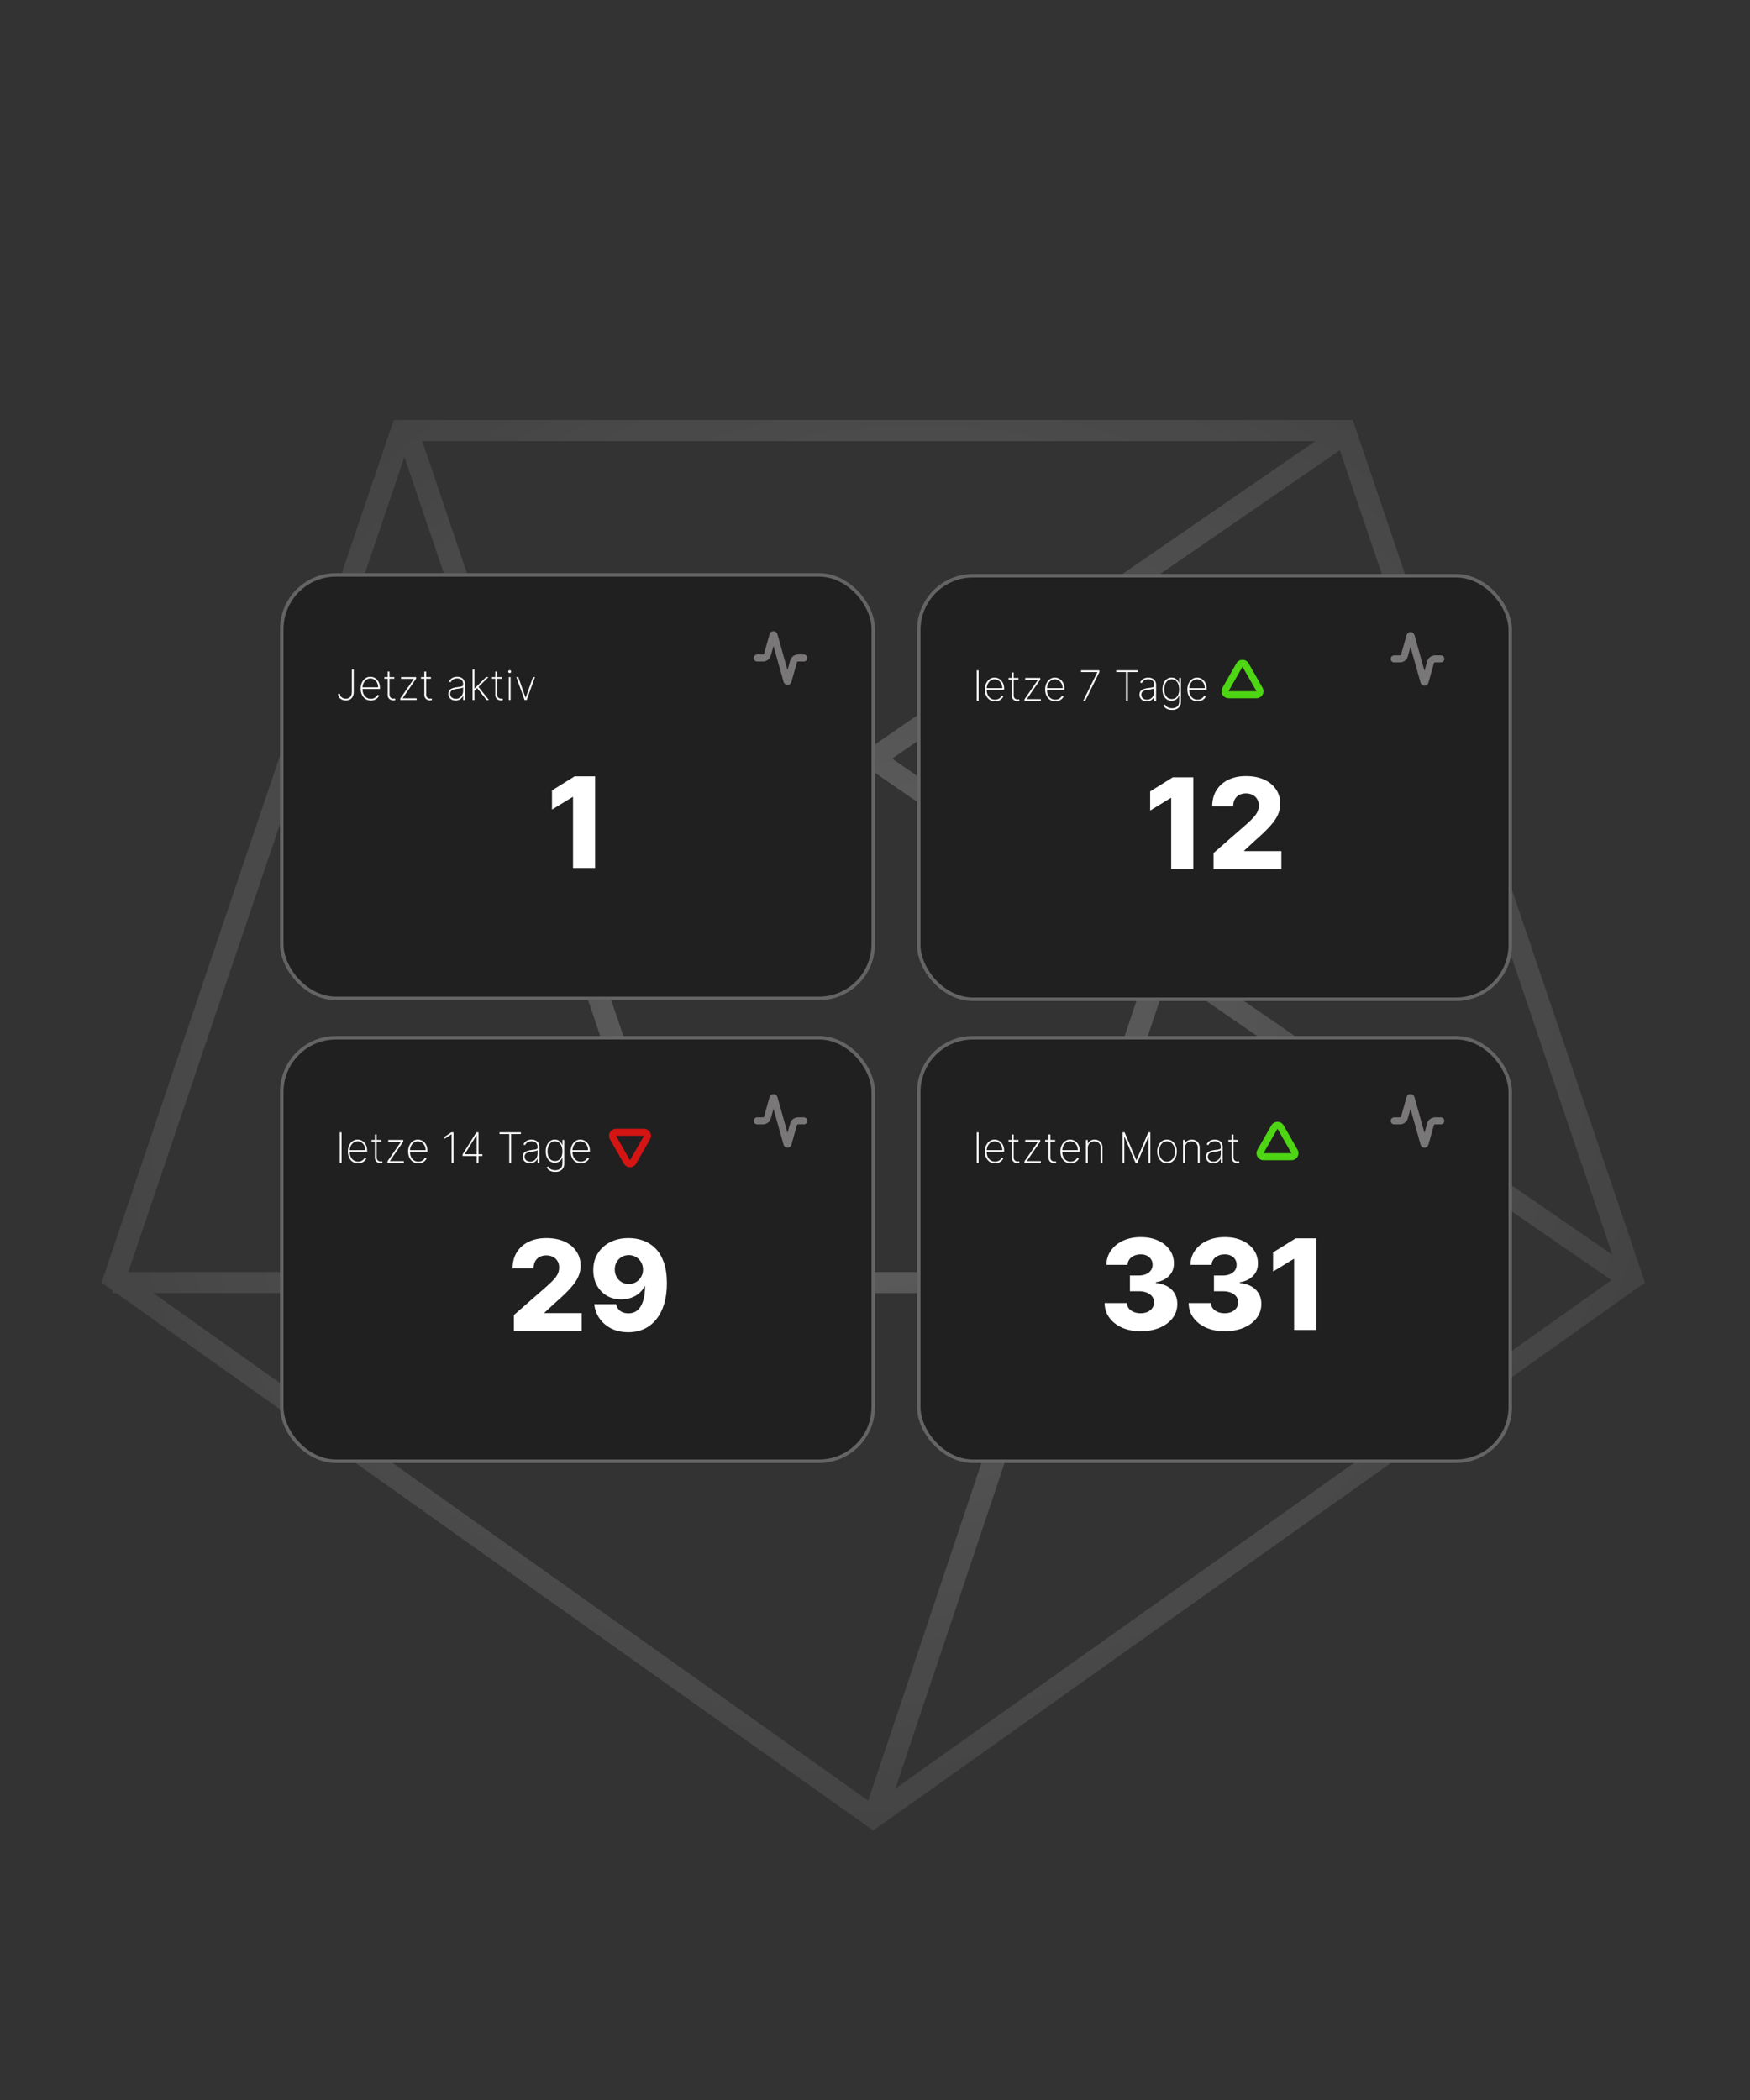 <svg width="500" height="600" viewBox="0 0 500 600" fill="none" xmlns="http://www.w3.org/2000/svg">
<rect x="0" y="0" width="500" height="600" fill="#333333" stroke="none"/>
<g id="feature3" clip-path="url(#clip0_3253_141)">
<path id="Union" fill-rule="evenodd" clip-rule="evenodd" d="M252.516 520.859L470 366.457L386.513 120H112.487L29 366.457L32.15 368.693V369.466H33.239L249.5 523L252.463 520.897L252.499 520.908L252.516 520.859ZM248.045 514.466L296.688 369.466H43.804L248.045 514.466ZM36.642 363.446H194.287L115.546 130.519L36.642 363.446ZM120.646 126.021H375.831L168.843 268.593L120.646 126.021ZM382.815 128.632L254.887 216.748L460.682 358.497L382.815 128.632ZM460.434 365.748L255.819 511.014L333.81 278.531L460.434 365.748ZM170.878 274.613L200.908 363.446H298.708L328.436 274.83L249.499 220.459L170.878 274.613Z" fill="url(#paint0_radial_3253_141)" fill-opacity="0.23"/>
<rect id="Rectangle 1502" x="80.5" y="164.258" width="169" height="121" rx="15.5" fill="#202020" stroke="#656464"/>
<path id="1" d="M170.037 221.818V248H163.722V227.724H163.568L157.713 231.304V225.832L164.169 221.818H170.037Z" fill="white"/>
<path id="Jetzt aktiv" d="M100.534 191.273H101.067V197.626C101.067 198.206 100.966 198.679 100.764 199.045C100.565 199.412 100.297 199.683 99.959 199.859C99.624 200.033 99.247 200.119 98.829 200.119C98.403 200.119 98.021 200.04 97.683 199.881C97.348 199.719 97.082 199.496 96.886 199.212C96.69 198.928 96.594 198.599 96.597 198.227H97.125C97.122 198.5 97.195 198.741 97.342 198.952C97.493 199.159 97.697 199.324 97.956 199.446C98.215 199.565 98.506 199.625 98.829 199.625C99.142 199.625 99.428 199.558 99.686 199.425C99.945 199.291 100.149 199.078 100.3 198.786C100.453 198.493 100.531 198.107 100.534 197.626V191.273ZM105.959 200.136C105.368 200.136 104.854 199.99 104.416 199.697C103.979 199.405 103.641 199.004 103.402 198.496C103.163 197.987 103.044 197.408 103.044 196.757C103.044 196.104 103.163 195.521 103.402 195.01C103.643 194.499 103.974 194.095 104.395 193.8C104.815 193.504 105.295 193.357 105.835 193.357C106.202 193.357 106.548 193.43 106.875 193.578C107.205 193.723 107.494 193.933 107.744 194.209C107.997 194.484 108.195 194.817 108.337 195.206C108.482 195.595 108.554 196.033 108.554 196.518V196.842H103.372V196.369H108.034C108.034 195.895 107.938 195.467 107.744 195.087C107.551 194.706 107.288 194.403 106.956 194.179C106.624 193.955 106.25 193.842 105.835 193.842C105.401 193.842 105.013 193.964 104.672 194.209C104.334 194.45 104.065 194.777 103.866 195.189C103.67 195.601 103.568 196.061 103.56 196.57V196.783C103.56 197.328 103.655 197.818 103.845 198.253C104.038 198.685 104.314 199.027 104.672 199.28C105.03 199.53 105.459 199.655 105.959 199.655C106.317 199.655 106.622 199.595 106.875 199.476C107.131 199.354 107.339 199.206 107.501 199.033C107.663 198.859 107.786 198.692 107.868 198.53L108.341 198.722C108.241 198.94 108.087 199.159 107.876 199.378C107.669 199.594 107.405 199.774 107.084 199.919C106.766 200.064 106.391 200.136 105.959 200.136ZM112.658 193.455V193.919H109.798V193.455H112.658ZM110.766 191.886H111.281V198.453C111.281 198.72 111.332 198.939 111.435 199.109C111.54 199.277 111.676 199.402 111.844 199.484C112.014 199.564 112.196 199.604 112.389 199.604C112.483 199.604 112.564 199.597 112.632 199.582C112.703 199.568 112.77 199.55 112.832 199.527L112.96 200C112.881 200.028 112.793 200.053 112.696 200.072C112.599 200.095 112.486 200.107 112.355 200.107C112.082 200.107 111.824 200.045 111.58 199.923C111.338 199.801 111.142 199.624 110.991 199.391C110.841 199.158 110.766 198.876 110.766 198.547V191.886ZM114.364 200V199.561L118.217 193.996V193.949H114.577V193.455H118.877V193.902L115.059 199.459V199.506H119.031V200H114.364ZM123.134 193.455V193.919H120.275V193.455H123.134ZM121.242 191.886H121.758V198.453C121.758 198.72 121.809 198.939 121.911 199.109C122.016 199.277 122.153 199.402 122.32 199.484C122.491 199.564 122.673 199.604 122.866 199.604C122.96 199.604 123.04 199.597 123.109 199.582C123.18 199.568 123.246 199.55 123.309 199.527L123.437 200C123.357 200.028 123.269 200.053 123.173 200.072C123.076 200.095 122.962 200.107 122.832 200.107C122.559 200.107 122.3 200.045 122.056 199.923C121.815 199.801 121.619 199.624 121.468 199.391C121.317 199.158 121.242 198.876 121.242 198.547V191.886ZM130.172 200.141C129.794 200.141 129.447 200.065 129.132 199.915C128.82 199.764 128.568 199.544 128.378 199.254C128.19 198.964 128.097 198.612 128.097 198.197C128.097 197.925 128.145 197.685 128.241 197.477C128.338 197.27 128.487 197.091 128.689 196.94C128.891 196.79 129.149 196.666 129.464 196.57C129.78 196.47 130.156 196.393 130.594 196.339C130.926 196.3 131.223 196.261 131.484 196.224C131.746 196.185 131.95 196.124 132.098 196.041C132.249 195.959 132.324 195.834 132.324 195.666V195.393C132.324 194.916 132.173 194.537 131.872 194.256C131.571 193.974 131.156 193.834 130.628 193.834C130.159 193.834 129.764 193.937 129.443 194.145C129.125 194.349 128.902 194.614 128.774 194.938L128.284 194.754C128.409 194.442 128.589 194.182 128.825 193.974C129.064 193.767 129.337 193.612 129.643 193.51C129.953 193.408 130.277 193.357 130.615 193.357C130.908 193.357 131.186 193.398 131.45 193.48C131.717 193.562 131.955 193.688 132.162 193.855C132.372 194.023 132.538 194.237 132.661 194.499C132.783 194.757 132.844 195.067 132.844 195.428V200H132.324V198.82H132.286C132.172 199.064 132.016 199.287 131.817 199.489C131.621 199.688 131.384 199.847 131.105 199.966C130.83 200.082 130.518 200.141 130.172 200.141ZM130.223 199.659C130.632 199.659 130.994 199.56 131.31 199.361C131.628 199.159 131.876 198.884 132.055 198.534C132.234 198.185 132.324 197.788 132.324 197.345V196.382C132.259 196.439 132.163 196.49 132.038 196.536C131.916 196.578 131.777 196.616 131.621 196.651C131.467 196.682 131.305 196.71 131.135 196.736C130.967 196.759 130.804 196.78 130.645 196.8C130.168 196.857 129.778 196.945 129.477 197.064C129.179 197.18 128.96 197.334 128.821 197.524C128.685 197.714 128.616 197.945 128.616 198.214C128.616 198.661 128.77 199.013 129.077 199.271C129.384 199.53 129.766 199.659 130.223 199.659ZM135.475 197.443L135.467 196.697H135.603L138.876 193.455H139.553L136.549 196.438L136.498 196.459L135.475 197.443ZM135.023 200V191.273H135.543V200H135.023ZM139.025 200L136.263 196.51L136.638 196.165L139.69 200H139.025ZM143.408 193.455V193.919H140.548V193.455H143.408ZM141.516 191.886H142.031V198.453C142.031 198.72 142.082 198.939 142.185 199.109C142.29 199.277 142.426 199.402 142.594 199.484C142.764 199.564 142.946 199.604 143.139 199.604C143.233 199.604 143.314 199.597 143.382 199.582C143.453 199.568 143.52 199.55 143.582 199.527L143.71 200C143.631 200.028 143.543 200.053 143.446 200.072C143.349 200.095 143.236 200.107 143.105 200.107C142.832 200.107 142.574 200.045 142.33 199.923C142.088 199.801 141.892 199.624 141.741 199.391C141.591 199.158 141.516 198.876 141.516 198.547V191.886ZM145.362 200V193.455H145.877V200H145.362ZM145.621 192.295C145.508 192.295 145.408 192.256 145.323 192.176C145.241 192.097 145.2 192 145.2 191.886C145.2 191.773 145.241 191.676 145.323 191.597C145.406 191.517 145.505 191.477 145.621 191.477C145.735 191.477 145.833 191.517 145.915 191.597C146.001 191.676 146.043 191.773 146.043 191.886C146.043 192 146.002 192.097 145.92 192.176C145.837 192.256 145.738 192.295 145.621 192.295ZM152.84 193.455L150.475 200H149.887L147.522 193.455H148.08L150.16 199.331H150.202L152.282 193.455H152.84Z" fill="white"/>
<g id="lucide/activity" clip-path="url(#clip1_3253_141)">
<path id="Vector" d="M229.667 188.003H228.014C227.723 188.002 227.439 188.097 227.207 188.273C226.974 188.448 226.806 188.695 226.727 188.976L225.161 194.549C225.151 194.584 225.129 194.614 225.101 194.636C225.072 194.658 225.037 194.669 225.001 194.669C224.965 194.669 224.93 194.658 224.901 194.636C224.872 194.614 224.851 194.584 224.841 194.549L221.161 181.456C221.151 181.421 221.129 181.391 221.101 181.369C221.072 181.348 221.037 181.336 221.001 181.336C220.965 181.336 220.93 181.348 220.901 181.369C220.872 181.391 220.851 181.421 220.841 181.456L219.274 187.029C219.196 187.309 219.028 187.555 218.797 187.731C218.566 187.906 218.284 188.002 217.994 188.003H216.334" stroke="#797777" stroke-width="2" stroke-linecap="round" stroke-linejoin="round"/>
</g>
<rect id="Rectangle 1518" x="262.5" y="164.5" width="169" height="121" rx="15.5" fill="#202020" stroke="#656464"/>
<path id="12" d="M340.939 222.099V248.281H334.624V228.006H334.471L328.615 231.585V226.114L335.071 222.099H340.939ZM346.727 248.281V243.73L356.277 235.369C356.993 234.722 357.602 234.129 358.105 233.592C358.608 233.047 358.991 232.501 359.256 231.956C359.52 231.402 359.652 230.801 359.652 230.153C359.652 229.429 359.494 228.811 359.179 228.3C358.864 227.78 358.429 227.379 357.875 227.098C357.321 226.817 356.686 226.676 355.97 226.676C355.246 226.676 354.611 226.825 354.065 227.124C353.52 227.413 353.094 227.835 352.787 228.389C352.489 228.943 352.339 229.616 352.339 230.409H346.344C346.344 228.628 346.744 227.089 347.545 225.794C348.347 224.499 349.472 223.501 350.92 222.803C352.378 222.095 354.07 221.741 355.996 221.741C357.982 221.741 359.707 222.074 361.173 222.739C362.639 223.403 363.773 224.332 364.574 225.526C365.384 226.71 365.788 228.087 365.788 229.655C365.788 230.652 365.588 231.641 365.188 232.621C364.787 233.601 364.067 234.683 363.027 235.868C361.996 237.053 360.53 238.472 358.629 240.125L355.497 243.014V243.18H366.108V248.281H346.727Z" fill="white"/>
<path id="letze 7 Tage" d="M279.598 191.515V200.242H279.078V191.515H279.598ZM284.303 200.379C283.712 200.379 283.197 200.232 282.76 199.94C282.322 199.647 281.984 199.246 281.746 198.738C281.507 198.229 281.388 197.65 281.388 196.999C281.388 196.346 281.507 195.763 281.746 195.252C281.987 194.741 282.318 194.337 282.739 194.042C283.159 193.746 283.639 193.599 284.179 193.599C284.545 193.599 284.892 193.673 285.219 193.82C285.548 193.965 285.838 194.175 286.088 194.451C286.341 194.727 286.538 195.059 286.68 195.448C286.825 195.837 286.898 196.275 286.898 196.761V197.085H281.716V196.612H286.378C286.378 196.137 286.281 195.71 286.088 195.329C285.895 194.948 285.632 194.646 285.3 194.421C284.967 194.197 284.594 194.085 284.179 194.085C283.744 194.085 283.357 194.207 283.016 194.451C282.678 194.692 282.409 195.019 282.21 195.431C282.014 195.843 281.912 196.303 281.903 196.812V197.025C281.903 197.57 281.999 198.06 282.189 198.495C282.382 198.927 282.658 199.269 283.016 199.522C283.374 199.772 283.803 199.897 284.303 199.897C284.661 199.897 284.966 199.837 285.219 199.718C285.474 199.596 285.683 199.448 285.845 199.275C286.007 199.102 286.129 198.934 286.212 198.772L286.685 198.964C286.585 199.183 286.43 199.401 286.22 199.62C286.013 199.836 285.749 200.016 285.428 200.161C285.109 200.306 284.734 200.379 284.303 200.379ZM291.001 193.697V194.161H288.142V193.697H291.001ZM289.109 192.129H289.625V198.695C289.625 198.962 289.676 199.181 289.778 199.352C289.884 199.519 290.02 199.644 290.188 199.727C290.358 199.806 290.54 199.846 290.733 199.846C290.827 199.846 290.908 199.839 290.976 199.825C291.047 199.81 291.114 199.792 291.176 199.769L291.304 200.242C291.224 200.271 291.136 200.295 291.04 200.315C290.943 200.337 290.83 200.349 290.699 200.349C290.426 200.349 290.168 200.288 289.923 200.165C289.682 200.043 289.486 199.866 289.335 199.633C289.185 199.4 289.109 199.119 289.109 198.789V192.129ZM292.708 200.242V199.803L296.56 194.238V194.191H292.921V193.697H297.221V194.144L293.403 199.701V199.748H297.374V200.242H292.708ZM301.529 200.379C300.938 200.379 300.424 200.232 299.987 199.94C299.549 199.647 299.211 199.246 298.972 198.738C298.734 198.229 298.614 197.65 298.614 196.999C298.614 196.346 298.734 195.763 298.972 195.252C299.214 194.741 299.545 194.337 299.965 194.042C300.386 193.746 300.866 193.599 301.406 193.599C301.772 193.599 302.119 193.673 302.445 193.82C302.775 193.965 303.065 194.175 303.315 194.451C303.567 194.727 303.765 195.059 303.907 195.448C304.052 195.837 304.124 196.275 304.124 196.761V197.085H298.942V196.612H303.604C303.604 196.137 303.508 195.71 303.315 195.329C303.121 194.948 302.859 194.646 302.526 194.421C302.194 194.197 301.82 194.085 301.406 194.085C300.971 194.085 300.583 194.207 300.242 194.451C299.904 194.692 299.636 195.019 299.437 195.431C299.241 195.843 299.138 196.303 299.13 196.812V197.025C299.13 197.57 299.225 198.06 299.415 198.495C299.609 198.927 299.884 199.269 300.242 199.522C300.6 199.772 301.029 199.897 301.529 199.897C301.887 199.897 302.192 199.837 302.445 199.718C302.701 199.596 302.91 199.448 303.072 199.275C303.234 199.102 303.356 198.934 303.438 198.772L303.911 198.964C303.812 199.183 303.657 199.401 303.447 199.62C303.239 199.836 302.975 200.016 302.654 200.161C302.336 200.306 301.961 200.379 301.529 200.379ZM309.477 200.242L313.529 192.056V192.009H308.871V191.515H314.109V192.026L310.052 200.242H309.477ZM318.924 192.009V191.515H325.039V192.009H322.248V200.242H321.715V192.009H318.924ZM327.641 200.383C327.263 200.383 326.916 200.308 326.601 200.157C326.288 200.006 326.037 199.786 325.847 199.496C325.659 199.207 325.565 198.854 325.565 198.44C325.565 198.167 325.614 197.927 325.71 197.719C325.807 197.512 325.956 197.333 326.158 197.183C326.359 197.032 326.618 196.908 326.933 196.812C327.249 196.712 327.625 196.636 328.062 196.582C328.395 196.542 328.692 196.504 328.953 196.467C329.214 196.427 329.419 196.366 329.567 196.283C329.717 196.201 329.793 196.076 329.793 195.908V195.636C329.793 195.158 329.642 194.779 329.341 194.498C329.04 194.217 328.625 194.076 328.097 194.076C327.628 194.076 327.233 194.18 326.912 194.387C326.594 194.592 326.371 194.856 326.243 195.18L325.753 194.996C325.878 194.684 326.058 194.424 326.294 194.217C326.533 194.009 326.805 193.854 327.112 193.752C327.422 193.65 327.746 193.599 328.084 193.599C328.376 193.599 328.655 193.64 328.919 193.722C329.186 193.805 329.423 193.93 329.631 194.097C329.841 194.265 330.007 194.479 330.129 194.741C330.251 194.999 330.312 195.309 330.312 195.67V200.242H329.793V199.062H329.754C329.641 199.306 329.484 199.529 329.286 199.731C329.089 199.93 328.852 200.089 328.574 200.208C328.298 200.325 327.987 200.383 327.641 200.383ZM327.692 199.901C328.101 199.901 328.463 199.802 328.778 199.603C329.097 199.401 329.345 199.126 329.524 198.776C329.703 198.427 329.793 198.031 329.793 197.587V196.624C329.727 196.681 329.632 196.732 329.507 196.778C329.385 196.82 329.246 196.859 329.089 196.893C328.936 196.924 328.774 196.952 328.604 196.978C328.436 197.001 328.273 197.022 328.114 197.042C327.636 197.099 327.247 197.187 326.946 197.306C326.648 197.423 326.429 197.576 326.29 197.766C326.153 197.957 326.085 198.187 326.085 198.457C326.085 198.903 326.239 199.255 326.545 199.513C326.852 199.772 327.234 199.901 327.692 199.901ZM334.853 202.833C334.447 202.833 334.082 202.779 333.758 202.671C333.434 202.566 333.158 202.415 332.931 202.219C332.707 202.023 332.535 201.79 332.415 201.521L332.85 201.265C332.947 201.475 333.085 201.663 333.263 201.827C333.442 201.992 333.664 202.121 333.928 202.215C334.195 202.309 334.504 202.356 334.853 202.356C335.484 202.356 335.982 202.192 336.349 201.866C336.718 201.542 336.903 201.045 336.903 200.374V198.746H336.852C336.752 199.031 336.604 199.283 336.408 199.505C336.215 199.724 335.978 199.896 335.697 200.021C335.415 200.146 335.096 200.208 334.738 200.208C334.221 200.208 333.766 200.075 333.374 199.808C332.982 199.54 332.677 199.165 332.458 198.683C332.239 198.197 332.13 197.626 332.13 196.969C332.13 196.313 332.237 195.732 332.45 195.227C332.665 194.718 332.969 194.32 333.362 194.033C333.754 193.744 334.214 193.599 334.742 193.599C335.12 193.599 335.447 193.671 335.722 193.816C336.001 193.958 336.234 194.147 336.421 194.383C336.609 194.619 336.754 194.877 336.856 195.158H336.915V193.697H337.418V200.396C337.418 200.941 337.31 201.394 337.094 201.755C336.881 202.116 336.582 202.386 336.195 202.565C335.812 202.744 335.364 202.833 334.853 202.833ZM334.785 199.727C335.222 199.727 335.599 199.616 335.914 199.394C336.232 199.17 336.477 198.852 336.647 198.44C336.82 198.025 336.907 197.533 336.907 196.965C336.907 196.414 336.823 195.921 336.656 195.487C336.488 195.052 336.245 194.71 335.927 194.46C335.609 194.21 335.228 194.085 334.785 194.085C334.333 194.085 333.948 194.212 333.63 194.468C333.312 194.721 333.067 195.065 332.897 195.499C332.729 195.934 332.646 196.423 332.646 196.965C332.646 197.511 332.731 197.991 332.901 198.406C333.072 198.817 333.316 199.141 333.634 199.377C333.952 199.61 334.336 199.727 334.785 199.727ZM342.158 200.379C341.567 200.379 341.053 200.232 340.615 199.94C340.178 199.647 339.84 199.246 339.601 198.738C339.363 198.229 339.243 197.65 339.243 196.999C339.243 196.346 339.363 195.763 339.601 195.252C339.843 194.741 340.174 194.337 340.594 194.042C341.015 193.746 341.495 193.599 342.034 193.599C342.401 193.599 342.748 193.673 343.074 193.82C343.404 193.965 343.694 194.175 343.944 194.451C344.196 194.727 344.394 195.059 344.536 195.448C344.681 195.837 344.753 196.275 344.753 196.761V197.085H339.571V196.612H344.233C344.233 196.137 344.137 195.71 343.944 195.329C343.75 194.948 343.488 194.646 343.155 194.421C342.823 194.197 342.449 194.085 342.034 194.085C341.6 194.085 341.212 194.207 340.871 194.451C340.533 194.692 340.265 195.019 340.066 195.431C339.87 195.843 339.767 196.303 339.759 196.812V197.025C339.759 197.57 339.854 198.06 340.044 198.495C340.238 198.927 340.513 199.269 340.871 199.522C341.229 199.772 341.658 199.897 342.158 199.897C342.516 199.897 342.821 199.837 343.074 199.718C343.33 199.596 343.539 199.448 343.701 199.275C343.863 199.102 343.985 198.934 344.067 198.772L344.54 198.964C344.441 199.183 344.286 199.401 344.076 199.62C343.868 199.836 343.604 200.016 343.283 200.161C342.965 200.306 342.59 200.379 342.158 200.379Z" fill="white"/>
<g id="lucide/activity_2" clip-path="url(#clip2_3253_141)">
<path id="Vector_2" d="M411.667 188.245H410.014C409.723 188.244 409.439 188.339 409.207 188.515C408.974 188.691 408.806 188.938 408.727 189.218L407.161 194.791C407.151 194.826 407.129 194.856 407.101 194.878C407.072 194.9 407.037 194.911 407.001 194.911C406.965 194.911 406.93 194.9 406.901 194.878C406.872 194.856 406.851 194.826 406.841 194.791L403.161 181.698C403.151 181.664 403.129 181.633 403.101 181.611C403.072 181.59 403.037 181.578 403.001 181.578C402.965 181.578 402.93 181.59 402.901 181.611C402.872 181.633 402.851 181.664 402.841 181.698L401.274 187.271C401.196 187.551 401.028 187.797 400.797 187.973C400.566 188.148 400.284 188.244 399.994 188.245H398.334" stroke="#797777" stroke-width="2" stroke-linecap="round" stroke-linejoin="round"/>
</g>
<rect id="Rectangle 1519" x="80.5" y="296.5" width="169" height="121" rx="15.5" fill="#202020" stroke="#656464"/>
<path id="29" d="M146.833 380.281V375.73L156.382 367.369C157.098 366.722 157.708 366.129 158.211 365.592C158.713 365.047 159.097 364.501 159.361 363.956C159.625 363.402 159.757 362.801 159.757 362.153C159.757 361.429 159.6 360.811 159.284 360.3C158.969 359.78 158.534 359.379 157.98 359.098C157.426 358.817 156.792 358.676 156.076 358.676C155.351 358.676 154.716 358.825 154.171 359.124C153.625 359.413 153.199 359.835 152.892 360.389C152.594 360.943 152.445 361.616 152.445 362.409H146.449C146.449 360.628 146.85 359.089 147.651 357.794C148.452 356.499 149.577 355.501 151.026 354.803C152.483 354.095 154.175 353.741 156.101 353.741C158.087 353.741 159.813 354.074 161.279 354.739C162.745 355.403 163.878 356.332 164.679 357.526C165.489 358.71 165.894 360.087 165.894 361.655C165.894 362.652 165.694 363.641 165.293 364.621C164.892 365.601 164.172 366.683 163.132 367.868C162.101 369.053 160.635 370.472 158.735 372.125L155.603 375.014V375.18H166.213V380.281H146.833ZM179.646 353.741C181.078 353.741 182.446 353.976 183.75 354.445C185.054 354.905 186.217 355.642 187.24 356.656C188.263 357.662 189.068 358.987 189.656 360.632C190.244 362.277 190.538 364.284 190.538 366.653C190.547 368.835 190.291 370.791 189.771 372.521C189.251 374.243 188.506 375.709 187.534 376.919C186.571 378.129 185.412 379.054 184.057 379.693C182.702 380.324 181.189 380.639 179.518 380.639C177.678 380.639 176.054 380.286 174.648 379.578C173.25 378.862 172.129 377.899 171.286 376.689C170.45 375.479 169.952 374.124 169.79 372.624H176.016C176.212 373.493 176.625 374.149 177.256 374.592C177.886 375.027 178.641 375.244 179.518 375.244C181.121 375.244 182.318 374.55 183.111 373.161C183.903 371.771 184.3 369.884 184.3 367.497H184.146C183.78 368.281 183.26 368.955 182.587 369.517C181.922 370.08 181.151 370.51 180.273 370.808C179.395 371.107 178.47 371.256 177.499 371.256C175.93 371.256 174.545 370.898 173.344 370.182C172.151 369.466 171.213 368.482 170.531 367.229C169.858 365.976 169.517 364.544 169.509 362.933C169.5 361.126 169.922 359.533 170.774 358.152C171.626 356.763 172.815 355.68 174.341 354.905C175.866 354.121 177.635 353.733 179.646 353.741ZM179.685 358.599C178.901 358.599 178.202 358.783 177.588 359.149C176.983 359.516 176.506 360.01 176.156 360.632C175.807 361.254 175.636 361.953 175.645 362.729C175.653 363.504 175.828 364.203 176.169 364.825C176.518 365.447 176.991 365.942 177.588 366.308C178.193 366.675 178.884 366.858 179.659 366.858C180.239 366.858 180.776 366.751 181.27 366.538C181.764 366.325 182.195 366.031 182.561 365.656C182.928 365.273 183.213 364.83 183.418 364.327C183.631 363.824 183.733 363.287 183.724 362.716C183.716 361.957 183.537 361.267 183.188 360.645C182.838 360.023 182.357 359.528 181.743 359.162C181.138 358.787 180.452 358.599 179.685 358.599Z" fill="white"/>
<path id="letze 14 Tage" d="M97.598 323.515V332.242H97.078V323.515H97.598ZM102.303 332.379C101.712 332.379 101.197 332.232 100.76 331.94C100.322 331.647 99.984 331.246 99.746 330.738C99.507 330.229 99.388 329.65 99.388 328.999C99.388 328.346 99.507 327.763 99.746 327.252C99.987 326.741 100.318 326.337 100.739 326.042C101.159 325.746 101.639 325.599 102.179 325.599C102.545 325.599 102.892 325.673 103.219 325.82C103.548 325.965 103.838 326.175 104.088 326.451C104.341 326.727 104.538 327.059 104.68 327.448C104.825 327.837 104.898 328.275 104.898 328.761V329.085H99.716V328.612H104.378C104.378 328.137 104.281 327.71 104.088 327.329C103.895 326.948 103.632 326.646 103.3 326.421C102.967 326.197 102.594 326.085 102.179 326.085C101.744 326.085 101.357 326.207 101.016 326.451C100.678 326.692 100.409 327.019 100.21 327.431C100.014 327.843 99.912 328.303 99.903 328.812V329.025C99.903 329.57 99.999 330.06 100.189 330.495C100.382 330.927 100.658 331.269 101.016 331.522C101.374 331.772 101.803 331.897 102.303 331.897C102.661 331.897 102.966 331.837 103.219 331.718C103.474 331.596 103.683 331.448 103.845 331.275C104.007 331.102 104.129 330.934 104.212 330.772L104.685 330.964C104.585 331.183 104.43 331.401 104.22 331.62C104.013 331.836 103.749 332.016 103.428 332.161C103.109 332.306 102.734 332.379 102.303 332.379ZM109.001 325.697V326.161H106.142V325.697H109.001ZM107.109 324.129H107.625V330.695C107.625 330.962 107.676 331.181 107.778 331.352C107.884 331.519 108.02 331.644 108.188 331.727C108.358 331.806 108.54 331.846 108.733 331.846C108.827 331.846 108.908 331.839 108.976 331.825C109.047 331.81 109.114 331.792 109.176 331.769L109.304 332.242C109.224 332.271 109.136 332.295 109.04 332.315C108.943 332.337 108.83 332.349 108.699 332.349C108.426 332.349 108.168 332.288 107.923 332.165C107.682 332.043 107.486 331.866 107.335 331.633C107.185 331.4 107.109 331.119 107.109 330.789V324.129ZM110.708 332.242V331.803L114.56 326.238V326.191H110.921V325.697H115.221V326.144L111.403 331.701V331.748H115.374V332.242H110.708ZM119.529 332.379C118.938 332.379 118.424 332.232 117.987 331.94C117.549 331.647 117.211 331.246 116.972 330.738C116.734 330.229 116.614 329.65 116.614 328.999C116.614 328.346 116.734 327.763 116.972 327.252C117.214 326.741 117.545 326.337 117.965 326.042C118.386 325.746 118.866 325.599 119.406 325.599C119.772 325.599 120.119 325.673 120.445 325.82C120.775 325.965 121.065 326.175 121.315 326.451C121.567 326.727 121.765 327.059 121.907 327.448C122.052 327.837 122.124 328.275 122.124 328.761V329.085H116.942V328.612H121.604C121.604 328.137 121.508 327.71 121.315 327.329C121.121 326.948 120.859 326.646 120.526 326.421C120.194 326.197 119.82 326.085 119.406 326.085C118.971 326.085 118.583 326.207 118.242 326.451C117.904 326.692 117.636 327.019 117.437 327.431C117.241 327.843 117.138 328.303 117.13 328.812V329.025C117.13 329.57 117.225 330.06 117.415 330.495C117.609 330.927 117.884 331.269 118.242 331.522C118.6 331.772 119.029 331.897 119.529 331.897C119.887 331.897 120.192 331.837 120.445 331.718C120.701 331.596 120.91 331.448 121.072 331.275C121.234 331.102 121.356 330.934 121.438 330.772L121.911 330.964C121.812 331.183 121.657 331.401 121.447 331.62C121.239 331.836 120.975 332.016 120.654 332.161C120.336 332.306 119.961 332.379 119.529 332.379ZM129.569 323.515V332.242H129.036V324.077H128.985L127.025 325.377V324.806L128.968 323.515H129.569ZM132.154 330.282V329.856L136.105 323.515H136.429V324.337H136.152L132.798 329.741V329.788H137.839V330.282H132.154ZM136.194 332.242V330.137V329.945V323.515H136.714V332.242H136.194ZM142.713 324.009V323.515H148.828V324.009H146.037V332.242H145.504V324.009H142.713ZM151.43 332.383C151.052 332.383 150.705 332.308 150.39 332.157C150.077 332.006 149.826 331.786 149.636 331.496C149.448 331.207 149.354 330.854 149.354 330.44C149.354 330.167 149.403 329.927 149.499 329.719C149.596 329.512 149.745 329.333 149.947 329.183C150.148 329.032 150.407 328.908 150.722 328.812C151.038 328.712 151.414 328.636 151.852 328.582C152.184 328.542 152.481 328.504 152.742 328.467C153.004 328.427 153.208 328.366 153.356 328.283C153.506 328.201 153.582 328.076 153.582 327.908V327.636C153.582 327.158 153.431 326.779 153.13 326.498C152.829 326.217 152.414 326.076 151.886 326.076C151.417 326.076 151.022 326.18 150.701 326.387C150.383 326.592 150.16 326.856 150.032 327.18L149.542 326.996C149.667 326.684 149.847 326.424 150.083 326.217C150.322 326.009 150.594 325.854 150.901 325.752C151.211 325.65 151.535 325.599 151.873 325.599C152.165 325.599 152.444 325.64 152.708 325.722C152.975 325.805 153.212 325.93 153.42 326.097C153.63 326.265 153.796 326.479 153.918 326.741C154.04 326.999 154.102 327.309 154.102 327.67V332.242H153.582V331.062H153.543C153.43 331.306 153.273 331.529 153.075 331.731C152.879 331.93 152.641 332.089 152.363 332.208C152.087 332.325 151.776 332.383 151.43 332.383ZM151.481 331.901C151.89 331.901 152.252 331.802 152.567 331.603C152.886 331.401 153.134 331.126 153.313 330.776C153.492 330.427 153.582 330.031 153.582 329.587V328.624C153.516 328.681 153.421 328.732 153.296 328.778C153.174 328.82 153.035 328.859 152.879 328.893C152.725 328.924 152.563 328.952 152.393 328.978C152.225 329.001 152.062 329.022 151.903 329.042C151.425 329.099 151.036 329.187 150.735 329.306C150.437 329.423 150.218 329.576 150.079 329.766C149.942 329.957 149.874 330.187 149.874 330.457C149.874 330.903 150.028 331.255 150.335 331.513C150.641 331.772 151.023 331.901 151.481 331.901ZM158.642 334.833C158.236 334.833 157.871 334.779 157.547 334.671C157.223 334.566 156.947 334.415 156.72 334.219C156.496 334.023 156.324 333.79 156.205 333.521L156.639 333.265C156.736 333.475 156.874 333.663 157.053 333.827C157.232 333.992 157.453 334.121 157.717 334.215C157.984 334.309 158.293 334.356 158.642 334.356C159.273 334.356 159.771 334.192 160.138 333.866C160.507 333.542 160.692 333.045 160.692 332.374V330.746H160.641C160.541 331.031 160.393 331.283 160.197 331.505C160.004 331.724 159.767 331.896 159.486 332.021C159.205 332.146 158.885 332.208 158.527 332.208C158.01 332.208 157.555 332.075 157.163 331.808C156.771 331.54 156.466 331.165 156.247 330.683C156.028 330.197 155.919 329.626 155.919 328.969C155.919 328.313 156.026 327.732 156.239 327.227C156.455 326.718 156.759 326.32 157.151 326.033C157.543 325.744 158.003 325.599 158.531 325.599C158.909 325.599 159.236 325.671 159.511 325.816C159.79 325.958 160.023 326.147 160.21 326.383C160.398 326.619 160.543 326.877 160.645 327.158H160.705V325.697H161.207V332.396C161.207 332.941 161.099 333.394 160.884 333.755C160.67 334.116 160.371 334.386 159.984 334.565C159.601 334.744 159.153 334.833 158.642 334.833ZM158.574 331.727C159.011 331.727 159.388 331.616 159.703 331.394C160.021 331.17 160.266 330.852 160.436 330.44C160.609 330.025 160.696 329.533 160.696 328.965C160.696 328.414 160.612 327.921 160.445 327.487C160.277 327.052 160.034 326.71 159.716 326.46C159.398 326.21 159.017 326.085 158.574 326.085C158.122 326.085 157.737 326.212 157.419 326.468C157.101 326.721 156.857 327.065 156.686 327.499C156.518 327.934 156.435 328.423 156.435 328.965C156.435 329.511 156.52 329.991 156.69 330.406C156.861 330.817 157.105 331.141 157.423 331.377C157.741 331.61 158.125 331.727 158.574 331.727ZM165.947 332.379C165.356 332.379 164.842 332.232 164.404 331.94C163.967 331.647 163.629 331.246 163.39 330.738C163.152 330.229 163.032 329.65 163.032 328.999C163.032 328.346 163.152 327.763 163.39 327.252C163.632 326.741 163.963 326.337 164.383 326.042C164.804 325.746 165.284 325.599 165.824 325.599C166.19 325.599 166.537 325.673 166.863 325.82C167.193 325.965 167.483 326.175 167.733 326.451C167.985 326.727 168.183 327.059 168.325 327.448C168.47 327.837 168.542 328.275 168.542 328.761V329.085H163.36V328.612H168.022C168.022 328.137 167.926 327.71 167.733 327.329C167.539 326.948 167.277 326.646 166.944 326.421C166.612 326.197 166.238 326.085 165.824 326.085C165.389 326.085 165.001 326.207 164.66 326.451C164.322 326.692 164.054 327.019 163.855 327.431C163.659 327.843 163.556 328.303 163.548 328.812V329.025C163.548 329.57 163.643 330.06 163.833 330.495C164.027 330.927 164.302 331.269 164.66 331.522C165.018 331.772 165.447 331.897 165.947 331.897C166.305 331.897 166.61 331.837 166.863 331.718C167.119 331.596 167.328 331.448 167.49 331.275C167.652 331.102 167.774 330.934 167.856 330.772L168.329 330.964C168.23 331.183 168.075 331.401 167.865 331.62C167.657 331.836 167.393 332.016 167.072 332.161C166.754 332.306 166.379 332.379 165.947 332.379Z" fill="white"/>
<g id="lucide/activity_3" clip-path="url(#clip3_3253_141)">
<path id="Vector_3" d="M229.667 320.245H228.014C227.723 320.244 227.439 320.339 227.207 320.515C226.974 320.691 226.806 320.938 226.727 321.218L225.161 326.791C225.151 326.826 225.129 326.856 225.101 326.878C225.072 326.9 225.037 326.911 225.001 326.911C224.965 326.911 224.93 326.9 224.901 326.878C224.872 326.856 224.851 326.826 224.841 326.791L221.161 313.698C221.151 313.664 221.129 313.633 221.101 313.611C221.072 313.59 221.037 313.578 221.001 313.578C220.965 313.578 220.93 313.59 220.901 313.611C220.872 313.633 220.851 313.664 220.841 313.698L219.274 319.271C219.196 319.551 219.028 319.797 218.797 319.973C218.566 320.148 218.284 320.244 217.994 320.245H216.334" stroke="#797777" stroke-width="2" stroke-linecap="round" stroke-linejoin="round"/>
</g>
<rect id="Rectangle 1520" x="262.5" y="296.5" width="169" height="121" rx="15.5" fill="#202020" stroke="#656464"/>
<path id="331" d="M325.889 380.358C323.895 380.358 322.126 380.017 320.584 379.335C319.05 378.645 317.839 377.695 316.953 376.484C316.067 375.274 315.615 373.881 315.598 372.304H321.964C321.99 372.875 322.173 373.382 322.514 373.825C322.855 374.26 323.32 374.601 323.908 374.848C324.496 375.095 325.165 375.219 325.915 375.219C326.665 375.219 327.325 375.087 327.896 374.822C328.476 374.55 328.928 374.179 329.251 373.71C329.575 373.233 329.733 372.687 329.724 372.074C329.733 371.46 329.558 370.915 329.2 370.438C328.842 369.96 328.335 369.589 327.679 369.325C327.031 369.061 326.264 368.929 325.378 368.929H322.834V364.429H325.378C326.153 364.429 326.835 364.301 327.423 364.045C328.02 363.79 328.484 363.432 328.817 362.972C329.149 362.503 329.311 361.966 329.303 361.361C329.311 360.773 329.17 360.257 328.881 359.814C328.599 359.362 328.203 359.013 327.692 358.766C327.189 358.518 326.605 358.395 325.94 358.395C325.241 358.395 324.607 358.518 324.036 358.766C323.473 359.013 323.026 359.362 322.693 359.814C322.361 360.266 322.186 360.79 322.169 361.386H316.122C316.139 359.827 316.574 358.455 317.426 357.27C318.278 356.077 319.438 355.143 320.903 354.47C322.378 353.797 324.057 353.46 325.94 353.46C327.815 353.46 329.464 353.788 330.888 354.445C332.311 355.101 333.419 355.996 334.212 357.129C335.004 358.254 335.401 359.528 335.401 360.952C335.409 362.426 334.928 363.641 333.956 364.595C332.993 365.55 331.753 366.138 330.236 366.359V366.564C332.264 366.803 333.794 367.459 334.825 368.533C335.865 369.607 336.381 370.949 336.372 372.56C336.372 374.077 335.925 375.423 335.03 376.599C334.143 377.767 332.908 378.687 331.322 379.361C329.746 380.026 327.935 380.358 325.889 380.358ZM349.901 380.358C347.907 380.358 346.138 380.017 344.596 379.335C343.061 378.645 341.851 377.695 340.965 376.484C340.078 375.274 339.627 373.881 339.61 372.304H345.976C346.002 372.875 346.185 373.382 346.526 373.825C346.867 374.26 347.331 374.601 347.919 374.848C348.507 375.095 349.176 375.219 349.926 375.219C350.676 375.219 351.337 375.087 351.908 374.822C352.488 374.55 352.939 374.179 353.263 373.71C353.587 373.233 353.745 372.687 353.736 372.074C353.745 371.46 353.57 370.915 353.212 370.438C352.854 369.96 352.347 369.589 351.691 369.325C351.043 369.061 350.276 368.929 349.39 368.929H346.846V364.429H349.39C350.165 364.429 350.847 364.301 351.435 364.045C352.032 363.79 352.496 363.432 352.828 362.972C353.161 362.503 353.323 361.966 353.314 361.361C353.323 360.773 353.182 360.257 352.892 359.814C352.611 359.362 352.215 359.013 351.703 358.766C351.201 358.518 350.617 358.395 349.952 358.395C349.253 358.395 348.618 358.518 348.047 358.766C347.485 359.013 347.037 359.362 346.705 359.814C346.373 360.266 346.198 360.79 346.181 361.386H340.134C340.151 359.827 340.586 358.455 341.438 357.27C342.29 356.077 343.449 355.143 344.915 354.47C346.39 353.797 348.069 353.46 349.952 353.46C351.827 353.46 353.476 353.788 354.9 354.445C356.323 355.101 357.431 355.996 358.223 357.129C359.016 358.254 359.412 359.528 359.412 360.952C359.421 362.426 358.939 363.641 357.968 364.595C357.005 365.55 355.765 366.138 354.248 366.359V366.564C356.276 366.803 357.806 367.459 358.837 368.533C359.877 369.607 360.392 370.949 360.384 372.56C360.384 374.077 359.936 375.423 359.042 376.599C358.155 377.767 356.919 378.687 355.334 379.361C353.757 380.026 351.946 380.358 349.901 380.358ZM376.06 353.818V380H369.745V359.724H369.592L363.737 363.304V357.832L370.192 353.818H376.06Z" fill="white"/>
<path id="letzten Monat" d="M279.598 323.515V332.242H279.078V323.515H279.598ZM284.303 332.379C283.712 332.379 283.197 332.232 282.76 331.94C282.322 331.647 281.984 331.246 281.746 330.738C281.507 330.229 281.388 329.65 281.388 328.999C281.388 328.346 281.507 327.763 281.746 327.252C281.987 326.741 282.318 326.337 282.739 326.042C283.159 325.746 283.639 325.599 284.179 325.599C284.545 325.599 284.892 325.673 285.219 325.82C285.548 325.965 285.838 326.175 286.088 326.451C286.341 326.727 286.538 327.059 286.68 327.448C286.825 327.837 286.898 328.275 286.898 328.761V329.085H281.716V328.612H286.378C286.378 328.137 286.281 327.71 286.088 327.329C285.895 326.948 285.632 326.646 285.3 326.421C284.967 326.197 284.594 326.085 284.179 326.085C283.744 326.085 283.357 326.207 283.016 326.451C282.678 326.692 282.409 327.019 282.21 327.431C282.014 327.843 281.912 328.303 281.903 328.812V329.025C281.903 329.57 281.999 330.06 282.189 330.495C282.382 330.927 282.658 331.269 283.016 331.522C283.374 331.772 283.803 331.897 284.303 331.897C284.661 331.897 284.966 331.837 285.219 331.718C285.474 331.596 285.683 331.448 285.845 331.275C286.007 331.102 286.129 330.934 286.212 330.772L286.685 330.964C286.585 331.183 286.43 331.401 286.22 331.62C286.013 331.836 285.749 332.016 285.428 332.161C285.109 332.306 284.734 332.379 284.303 332.379ZM291.001 325.697V326.161H288.142V325.697H291.001ZM289.109 324.129H289.625V330.695C289.625 330.962 289.676 331.181 289.778 331.352C289.884 331.519 290.02 331.644 290.188 331.727C290.358 331.806 290.54 331.846 290.733 331.846C290.827 331.846 290.908 331.839 290.976 331.825C291.047 331.81 291.114 331.792 291.176 331.769L291.304 332.242C291.224 332.271 291.136 332.295 291.04 332.315C290.943 332.337 290.83 332.349 290.699 332.349C290.426 332.349 290.168 332.288 289.923 332.165C289.682 332.043 289.486 331.866 289.335 331.633C289.185 331.4 289.109 331.119 289.109 330.789V324.129ZM292.708 332.242V331.803L296.56 326.238V326.191H292.921V325.697H297.221V326.144L293.403 331.701V331.748H297.374V332.242H292.708ZM301.478 325.697V326.161H298.619V325.697H301.478ZM299.586 324.129H300.102V330.695C300.102 330.962 300.153 331.181 300.255 331.352C300.36 331.519 300.496 331.644 300.664 331.727C300.835 331.806 301.016 331.846 301.21 331.846C301.303 331.846 301.384 331.839 301.452 331.825C301.523 331.81 301.59 331.792 301.653 331.769L301.781 332.242C301.701 332.271 301.613 332.295 301.516 332.315C301.42 332.337 301.306 332.349 301.175 332.349C300.903 332.349 300.644 332.288 300.4 332.165C300.158 332.043 299.962 331.866 299.812 331.633C299.661 331.4 299.586 331.119 299.586 330.789V324.129ZM305.888 332.379C305.298 332.379 304.783 332.232 304.346 331.94C303.908 331.647 303.57 331.246 303.332 330.738C303.093 330.229 302.974 329.65 302.974 328.999C302.974 328.346 303.093 327.763 303.332 327.252C303.573 326.741 303.904 326.337 304.325 326.042C304.745 325.746 305.225 325.599 305.765 325.599C306.131 325.599 306.478 325.673 306.805 325.82C307.134 325.965 307.424 326.175 307.674 326.451C307.927 326.727 308.124 327.059 308.266 327.448C308.411 327.837 308.484 328.275 308.484 328.761V329.085H303.302V328.612H307.964C307.964 328.137 307.867 327.71 307.674 327.329C307.481 326.948 307.218 326.646 306.886 326.421C306.553 326.197 306.18 326.085 305.765 326.085C305.33 326.085 304.942 326.207 304.602 326.451C304.263 326.692 303.995 327.019 303.796 327.431C303.6 327.843 303.498 328.303 303.489 328.812V329.025C303.489 329.57 303.585 330.06 303.775 330.495C303.968 330.927 304.244 331.269 304.602 331.522C304.96 331.772 305.388 331.897 305.888 331.897C306.246 331.897 306.552 331.837 306.805 331.718C307.06 331.596 307.269 331.448 307.431 331.275C307.593 331.102 307.715 330.934 307.798 330.772L308.271 330.964C308.171 331.183 308.016 331.401 307.806 331.62C307.599 331.836 307.335 332.016 307.013 332.161C306.695 332.306 306.32 332.379 305.888 332.379ZM310.793 327.998V332.242H310.273V325.697H310.781V326.732H310.832C310.985 326.394 311.231 326.123 311.569 325.918C311.907 325.714 312.309 325.612 312.775 325.612C313.215 325.612 313.602 325.705 313.934 325.893C314.269 326.08 314.531 326.347 314.718 326.694C314.908 327.038 315.004 327.448 315.004 327.925V332.242H314.484V327.947C314.484 327.39 314.317 326.942 313.985 326.604C313.656 326.263 313.219 326.093 312.677 326.093C312.313 326.093 311.989 326.173 311.705 326.332C311.421 326.491 311.198 326.714 311.036 327.001C310.874 327.285 310.793 327.617 310.793 327.998ZM320.722 323.515H321.302L324.664 331.475H324.724L328.086 323.515H328.665V332.242H328.154V324.781H328.103L324.945 332.242H324.442L321.285 324.781H321.234V332.242H320.722V323.515ZM333.437 332.379C332.897 332.379 332.417 332.234 331.997 331.944C331.576 331.651 331.245 331.249 331.004 330.738C330.762 330.227 330.642 329.644 330.642 328.991C330.642 328.335 330.762 327.752 331.004 327.244C331.245 326.732 331.576 326.33 331.997 326.038C332.417 325.745 332.897 325.599 333.437 325.599C333.977 325.599 334.457 325.745 334.877 326.038C335.298 326.33 335.629 326.732 335.87 327.244C336.112 327.755 336.233 328.337 336.233 328.991C336.233 329.644 336.112 330.227 335.87 330.738C335.629 331.249 335.298 331.651 334.877 331.944C334.457 332.234 333.977 332.379 333.437 332.379ZM333.437 331.897C333.895 331.897 334.294 331.768 334.635 331.509C334.978 331.251 335.244 330.901 335.431 330.461C335.622 330.021 335.717 329.531 335.717 328.991C335.717 328.451 335.622 327.962 335.431 327.525C335.241 327.085 334.975 326.735 334.635 326.477C334.294 326.215 333.895 326.085 333.437 326.085C332.98 326.085 332.581 326.215 332.24 326.477C331.899 326.735 331.633 327.085 331.443 327.525C331.252 327.962 331.157 328.451 331.157 328.991C331.157 329.531 331.251 330.021 331.439 330.461C331.629 330.901 331.895 331.251 332.235 331.509C332.579 331.768 332.98 331.897 333.437 331.897ZM338.543 327.998V332.242H338.023V325.697H338.531V326.732H338.582C338.735 326.394 338.981 326.123 339.319 325.918C339.657 325.714 340.059 325.612 340.525 325.612C340.965 325.612 341.352 325.705 341.684 325.893C342.019 326.08 342.281 326.347 342.468 326.694C342.658 327.038 342.754 327.448 342.754 327.925V332.242H342.234V327.947C342.234 327.39 342.067 326.942 341.735 326.604C341.406 326.263 340.969 326.093 340.427 326.093C340.063 326.093 339.739 326.173 339.455 326.332C339.171 326.491 338.948 326.714 338.786 327.001C338.624 327.285 338.543 327.617 338.543 327.998ZM346.648 332.383C346.271 332.383 345.924 332.308 345.609 332.157C345.296 332.006 345.045 331.786 344.854 331.496C344.667 331.207 344.573 330.854 344.573 330.44C344.573 330.167 344.621 329.927 344.718 329.719C344.815 329.512 344.964 329.333 345.165 329.183C345.367 329.032 345.626 328.908 345.941 328.812C346.256 328.712 346.633 328.636 347.07 328.582C347.403 328.542 347.7 328.504 347.961 328.467C348.222 328.427 348.427 328.366 348.575 328.283C348.725 328.201 348.8 328.076 348.8 327.908V327.636C348.8 327.158 348.65 326.779 348.349 326.498C348.048 326.217 347.633 326.076 347.104 326.076C346.636 326.076 346.241 326.18 345.92 326.387C345.602 326.592 345.379 326.856 345.251 327.18L344.761 326.996C344.886 326.684 345.066 326.424 345.302 326.217C345.54 326.009 345.813 325.854 346.12 325.752C346.43 325.65 346.754 325.599 347.092 325.599C347.384 325.599 347.663 325.64 347.927 325.722C348.194 325.805 348.431 325.93 348.638 326.097C348.849 326.265 349.015 326.479 349.137 326.741C349.259 326.999 349.32 327.309 349.32 327.67V332.242H348.8V331.062H348.762C348.648 331.306 348.492 331.529 348.293 331.731C348.097 331.93 347.86 332.089 347.582 332.208C347.306 332.325 346.995 332.383 346.648 332.383ZM346.7 331.901C347.109 331.901 347.471 331.802 347.786 331.603C348.104 331.401 348.353 331.126 348.532 330.776C348.711 330.427 348.8 330.031 348.8 329.587V328.624C348.735 328.681 348.64 328.732 348.515 328.778C348.393 328.82 348.254 328.859 348.097 328.893C347.944 328.924 347.782 328.952 347.612 328.978C347.444 329.001 347.281 329.022 347.121 329.042C346.644 329.099 346.255 329.187 345.954 329.306C345.656 329.423 345.437 329.576 345.298 329.766C345.161 329.957 345.093 330.187 345.093 330.457C345.093 330.903 345.246 331.255 345.553 331.513C345.86 331.772 346.242 331.901 346.7 331.901ZM353.814 325.697V326.161H350.955V325.697H353.814ZM351.922 324.129H352.438V330.695C352.438 330.962 352.489 331.181 352.591 331.352C352.696 331.519 352.832 331.644 353 331.727C353.17 331.806 353.352 331.846 353.545 331.846C353.639 331.846 353.72 331.839 353.788 331.825C353.859 331.81 353.926 331.792 353.989 331.769L354.116 332.242C354.037 332.271 353.949 332.295 353.852 332.315C353.756 332.337 353.642 332.349 353.511 332.349C353.239 332.349 352.98 332.288 352.736 332.165C352.494 332.043 352.298 331.866 352.148 331.633C351.997 331.4 351.922 331.119 351.922 330.789V324.129Z" fill="white"/>
<g id="lucide/activity_4" clip-path="url(#clip4_3253_141)">
<path id="Vector_4" d="M411.667 320.245H410.014C409.723 320.244 409.439 320.339 409.207 320.515C408.974 320.691 408.806 320.938 408.727 321.218L407.161 326.791C407.151 326.826 407.129 326.856 407.101 326.878C407.072 326.9 407.037 326.911 407.001 326.911C406.965 326.911 406.93 326.9 406.901 326.878C406.872 326.856 406.851 326.826 406.841 326.791L403.161 313.698C403.151 313.664 403.129 313.633 403.101 313.611C403.072 313.59 403.037 313.578 403.001 313.578C402.965 313.578 402.93 313.59 402.901 313.611C402.872 313.633 402.851 313.664 402.841 313.698L401.274 319.271C401.196 319.551 401.028 319.797 400.797 319.973C400.566 320.148 400.284 320.244 399.994 320.245H398.334" stroke="#797777" stroke-width="2" stroke-linecap="round" stroke-linejoin="round"/>
</g>
<g id="lucide/triangle" clip-path="url(#clip5_3253_141)">
<path id="Vector_5" d="M179.134 332.002C179.222 332.153 179.348 332.279 179.5 332.367C179.652 332.454 179.824 332.5 179.999 332.5C180.174 332.5 180.346 332.454 180.498 332.367C180.65 332.279 180.776 332.153 180.864 332.002L184.864 325.002C184.952 324.85 184.998 324.677 184.998 324.502C184.998 324.327 184.952 324.154 184.864 324.002C184.777 323.85 184.651 323.724 184.499 323.636C184.347 323.548 184.175 323.502 183.999 323.502H175.999C175.824 323.502 175.651 323.548 175.499 323.636C175.348 323.724 175.221 323.85 175.134 324.002C175.046 324.154 175 324.327 175 324.502C175 324.677 175.046 324.85 175.134 325.002L179.134 332.002Z" stroke="#D51414" stroke-width="2" stroke-linecap="round" stroke-linejoin="round"/>
</g>
<g id="lucide/triangle_2" clip-path="url(#clip6_3253_141)">
<path id="Vector_6" d="M364.134 321.998C364.222 321.847 364.348 321.721 364.5 321.633C364.652 321.546 364.824 321.5 364.999 321.5C365.174 321.5 365.346 321.546 365.498 321.633C365.65 321.721 365.776 321.847 365.864 321.998L369.864 328.998C369.952 329.15 369.998 329.323 369.998 329.498C369.998 329.673 369.952 329.846 369.864 329.998C369.777 330.15 369.651 330.276 369.499 330.364C369.347 330.452 369.175 330.498 368.999 330.498H360.999C360.824 330.498 360.651 330.452 360.499 330.364C360.348 330.276 360.221 330.15 360.134 329.998C360.046 329.846 360 329.673 360 329.498C360 329.323 360.046 329.15 360.134 328.998L364.134 321.998Z" stroke="#4ED514" stroke-width="2" stroke-linecap="round" stroke-linejoin="round"/>
</g>
<g id="lucide/triangle_3" clip-path="url(#clip7_3253_141)">
<path id="Vector_7" d="M354.134 189.998C354.222 189.847 354.348 189.721 354.5 189.633C354.652 189.546 354.824 189.5 354.999 189.5C355.174 189.5 355.346 189.546 355.498 189.633C355.65 189.721 355.776 189.847 355.864 189.998L359.864 196.998C359.952 197.15 359.998 197.323 359.998 197.498C359.998 197.673 359.952 197.846 359.864 197.998C359.777 198.15 359.651 198.276 359.499 198.364C359.347 198.452 359.175 198.498 358.999 198.498H350.999C350.824 198.498 350.651 198.452 350.499 198.364C350.348 198.276 350.221 198.15 350.134 197.998C350.046 197.846 350 197.673 350 197.498C350 197.323 350.046 197.15 350.134 196.998L354.134 189.998Z" stroke="#4ED514" stroke-width="2" stroke-linecap="round" stroke-linejoin="round"/>
</g>
</g>
<defs>
<radialGradient id="paint0_radial_3253_141" cx="0" cy="0" r="1" gradientUnits="userSpaceOnUse" gradientTransform="translate(249.5 296.313) rotate(53.761) scale(335.703 367.23)">
<stop stop-color="white"/>
<stop offset="1" stop-color="white" stop-opacity="0"/>
</radialGradient>
<clipPath id="clip0_3253_141">
<rect width="500" height="600" fill="white"/>
</clipPath>
<clipPath id="clip1_3253_141">
<rect width="16" height="16" fill="white" transform="translate(215 180)"/>
</clipPath>
<clipPath id="clip2_3253_141">
<rect width="16" height="16" fill="white" transform="translate(397 180.242)"/>
</clipPath>
<clipPath id="clip3_3253_141">
<rect width="16" height="16" fill="white" transform="translate(215 312.242)"/>
</clipPath>
<clipPath id="clip4_3253_141">
<rect width="16" height="16" fill="white" transform="translate(397 312.242)"/>
</clipPath>
<clipPath id="clip5_3253_141">
<rect width="12" height="12" fill="white" transform="matrix(-1 0 0 -1 186 334)"/>
</clipPath>
<clipPath id="clip6_3253_141">
<rect width="12" height="12" fill="white" transform="matrix(-1 0 0 1 371 320)"/>
</clipPath>
<clipPath id="clip7_3253_141">
<rect width="12" height="12" fill="white" transform="matrix(-1 0 0 1 361 188)"/>
</clipPath>
</defs>
</svg>
